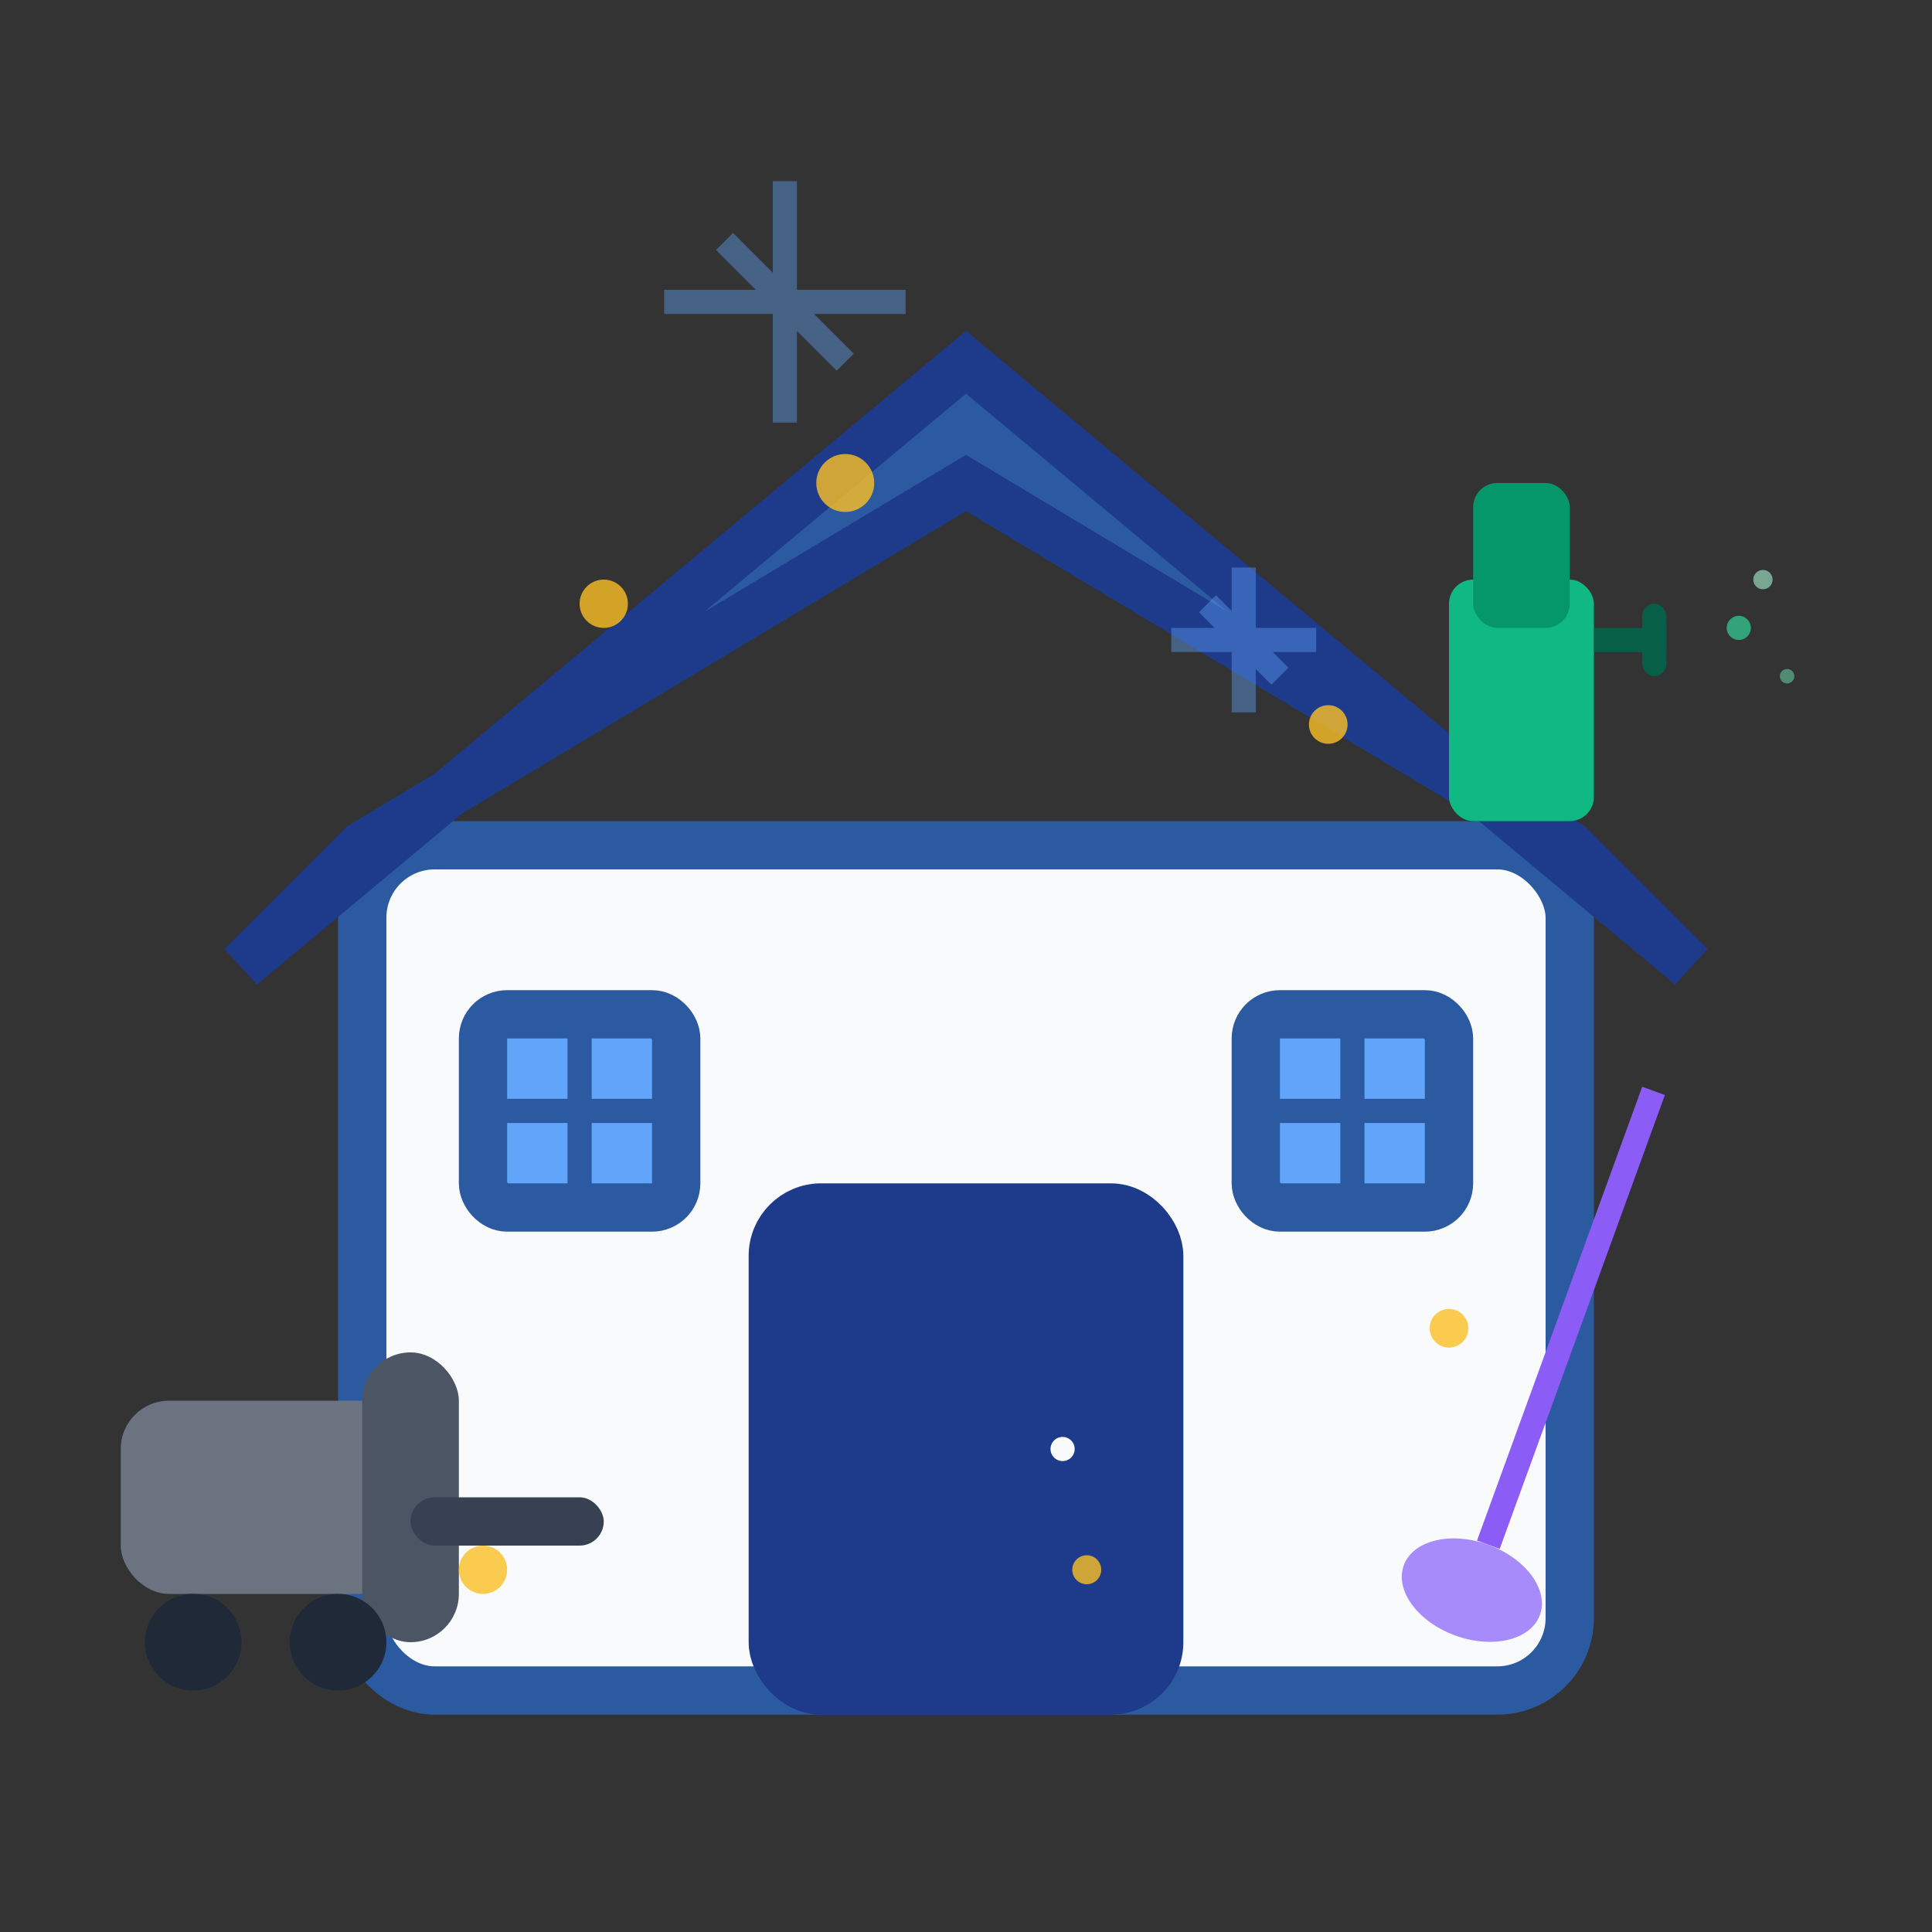 <svg width="80" height="80" viewBox="0 0 80 80" fill="none" xmlns="http://www.w3.org/2000/svg">
  <rect x="0" y="0" width="80" height="80" fill="#333333" stroke="none"/>
  <!-- House outline -->
  <g fill="#2c5aa0" stroke="#1e3a8a" stroke-width="2">
    <!-- House base -->
    <rect x="15" y="35" width="50" height="35" rx="3" fill="#f8fafc" stroke="#2c5aa0"/>
    
    <!-- Roof -->
    <path d="M10 40 L40 15 L70 40 L65 35 L40 20 L15 35 Z" fill="#2c5aa0"/>
    
    <!-- Door -->
    <rect x="32" y="50" width="16" height="20" rx="2" fill="#1e3a8a"/>
    <circle cx="44" cy="60" r="1.5" fill="#f8fafc"/>
    
    <!-- Windows -->
    <rect x="20" y="42" width="8" height="8" rx="1" fill="#60a5fa" stroke="#2c5aa0"/>
    <rect x="52" y="42" width="8" height="8" rx="1" fill="#60a5fa" stroke="#2c5aa0"/>
    
    <!-- Window crosses -->
    <line x1="24" y1="42" x2="24" y2="50" stroke="#2c5aa0" stroke-width="1"/>
    <line x1="20" y1="46" x2="28" y2="46" stroke="#2c5aa0" stroke-width="1"/>
    <line x1="56" y1="42" x2="56" y2="50" stroke="#2c5aa0" stroke-width="1"/>
    <line x1="52" y1="46" x2="60" y2="46" stroke="#2c5aa0" stroke-width="1"/>
  </g>
  
  <!-- Cleaning elements -->
  <g>
    <!-- Vacuum cleaner -->
    <g transform="translate(5, 50)">
      <rect x="0" y="8" width="12" height="8" rx="2" fill="#6b7280"/>
      <rect x="10" y="6" width="4" height="12" rx="2" fill="#4b5563"/>
      <rect x="12" y="12" width="8" height="2" rx="1" fill="#374151"/>
      <circle cx="3" cy="18" r="2" fill="#1f2937"/>
      <circle cx="9" cy="18" r="2" fill="#1f2937"/>
    </g>
    
    <!-- Cleaning spray -->
    <g transform="translate(60, 20)">
      <rect x="0" y="4" width="6" height="10" rx="1" fill="#10b981"/>
      <rect x="1" y="0" width="4" height="6" rx="1" fill="#059669"/>
      <rect x="6" y="6" width="3" height="1" fill="#065f46"/>
      <rect x="8" y="5" width="1" height="3" rx="0.5" fill="#065f46"/>
      
      <!-- Spray particles -->
      <circle cx="12" cy="6" r="0.5" fill="#34d399" opacity="0.7"/>
      <circle cx="14" cy="8" r="0.3" fill="#6ee7b7" opacity="0.5"/>
      <circle cx="13" cy="4" r="0.4" fill="#a7f3d0" opacity="0.6"/>
    </g>
    
    <!-- Mop -->
    <g transform="translate(68, 45) rotate(20)">
      <rect x="0" y="0" width="1" height="20" fill="#8b5cf6"/>
      <ellipse cx="0.5" cy="22" rx="3" ry="2" fill="#a78bfa"/>
    </g>
  </g>
  
  <!-- Cleanliness sparkles -->
  <g fill="#fbbf24" opacity="0.8">
    <circle cx="25" cy="25" r="1"/>
    <circle cx="55" cy="30" r="0.8"/>
    <circle cx="35" cy="20" r="1.2"/>
    <circle cx="45" cy="65" r="0.6"/>
    <circle cx="20" cy="65" r="1"/>
    <circle cx="60" cy="55" r="0.8"/>
  </g>
  
  <!-- Shine effect -->
  <g stroke="#60a5fa" stroke-width="1" fill="none" opacity="0.4">
    <path d="M30 10 L35 15 M32.5 7.5 L32.5 17.5 M27.5 12.5 L37.5 12.5"/>
    <path d="M50 25 L53 28 M51.5 23.5 L51.5 29.5 M48.5 26.5 L54.5 26.5"/>
  </g>
</svg>
